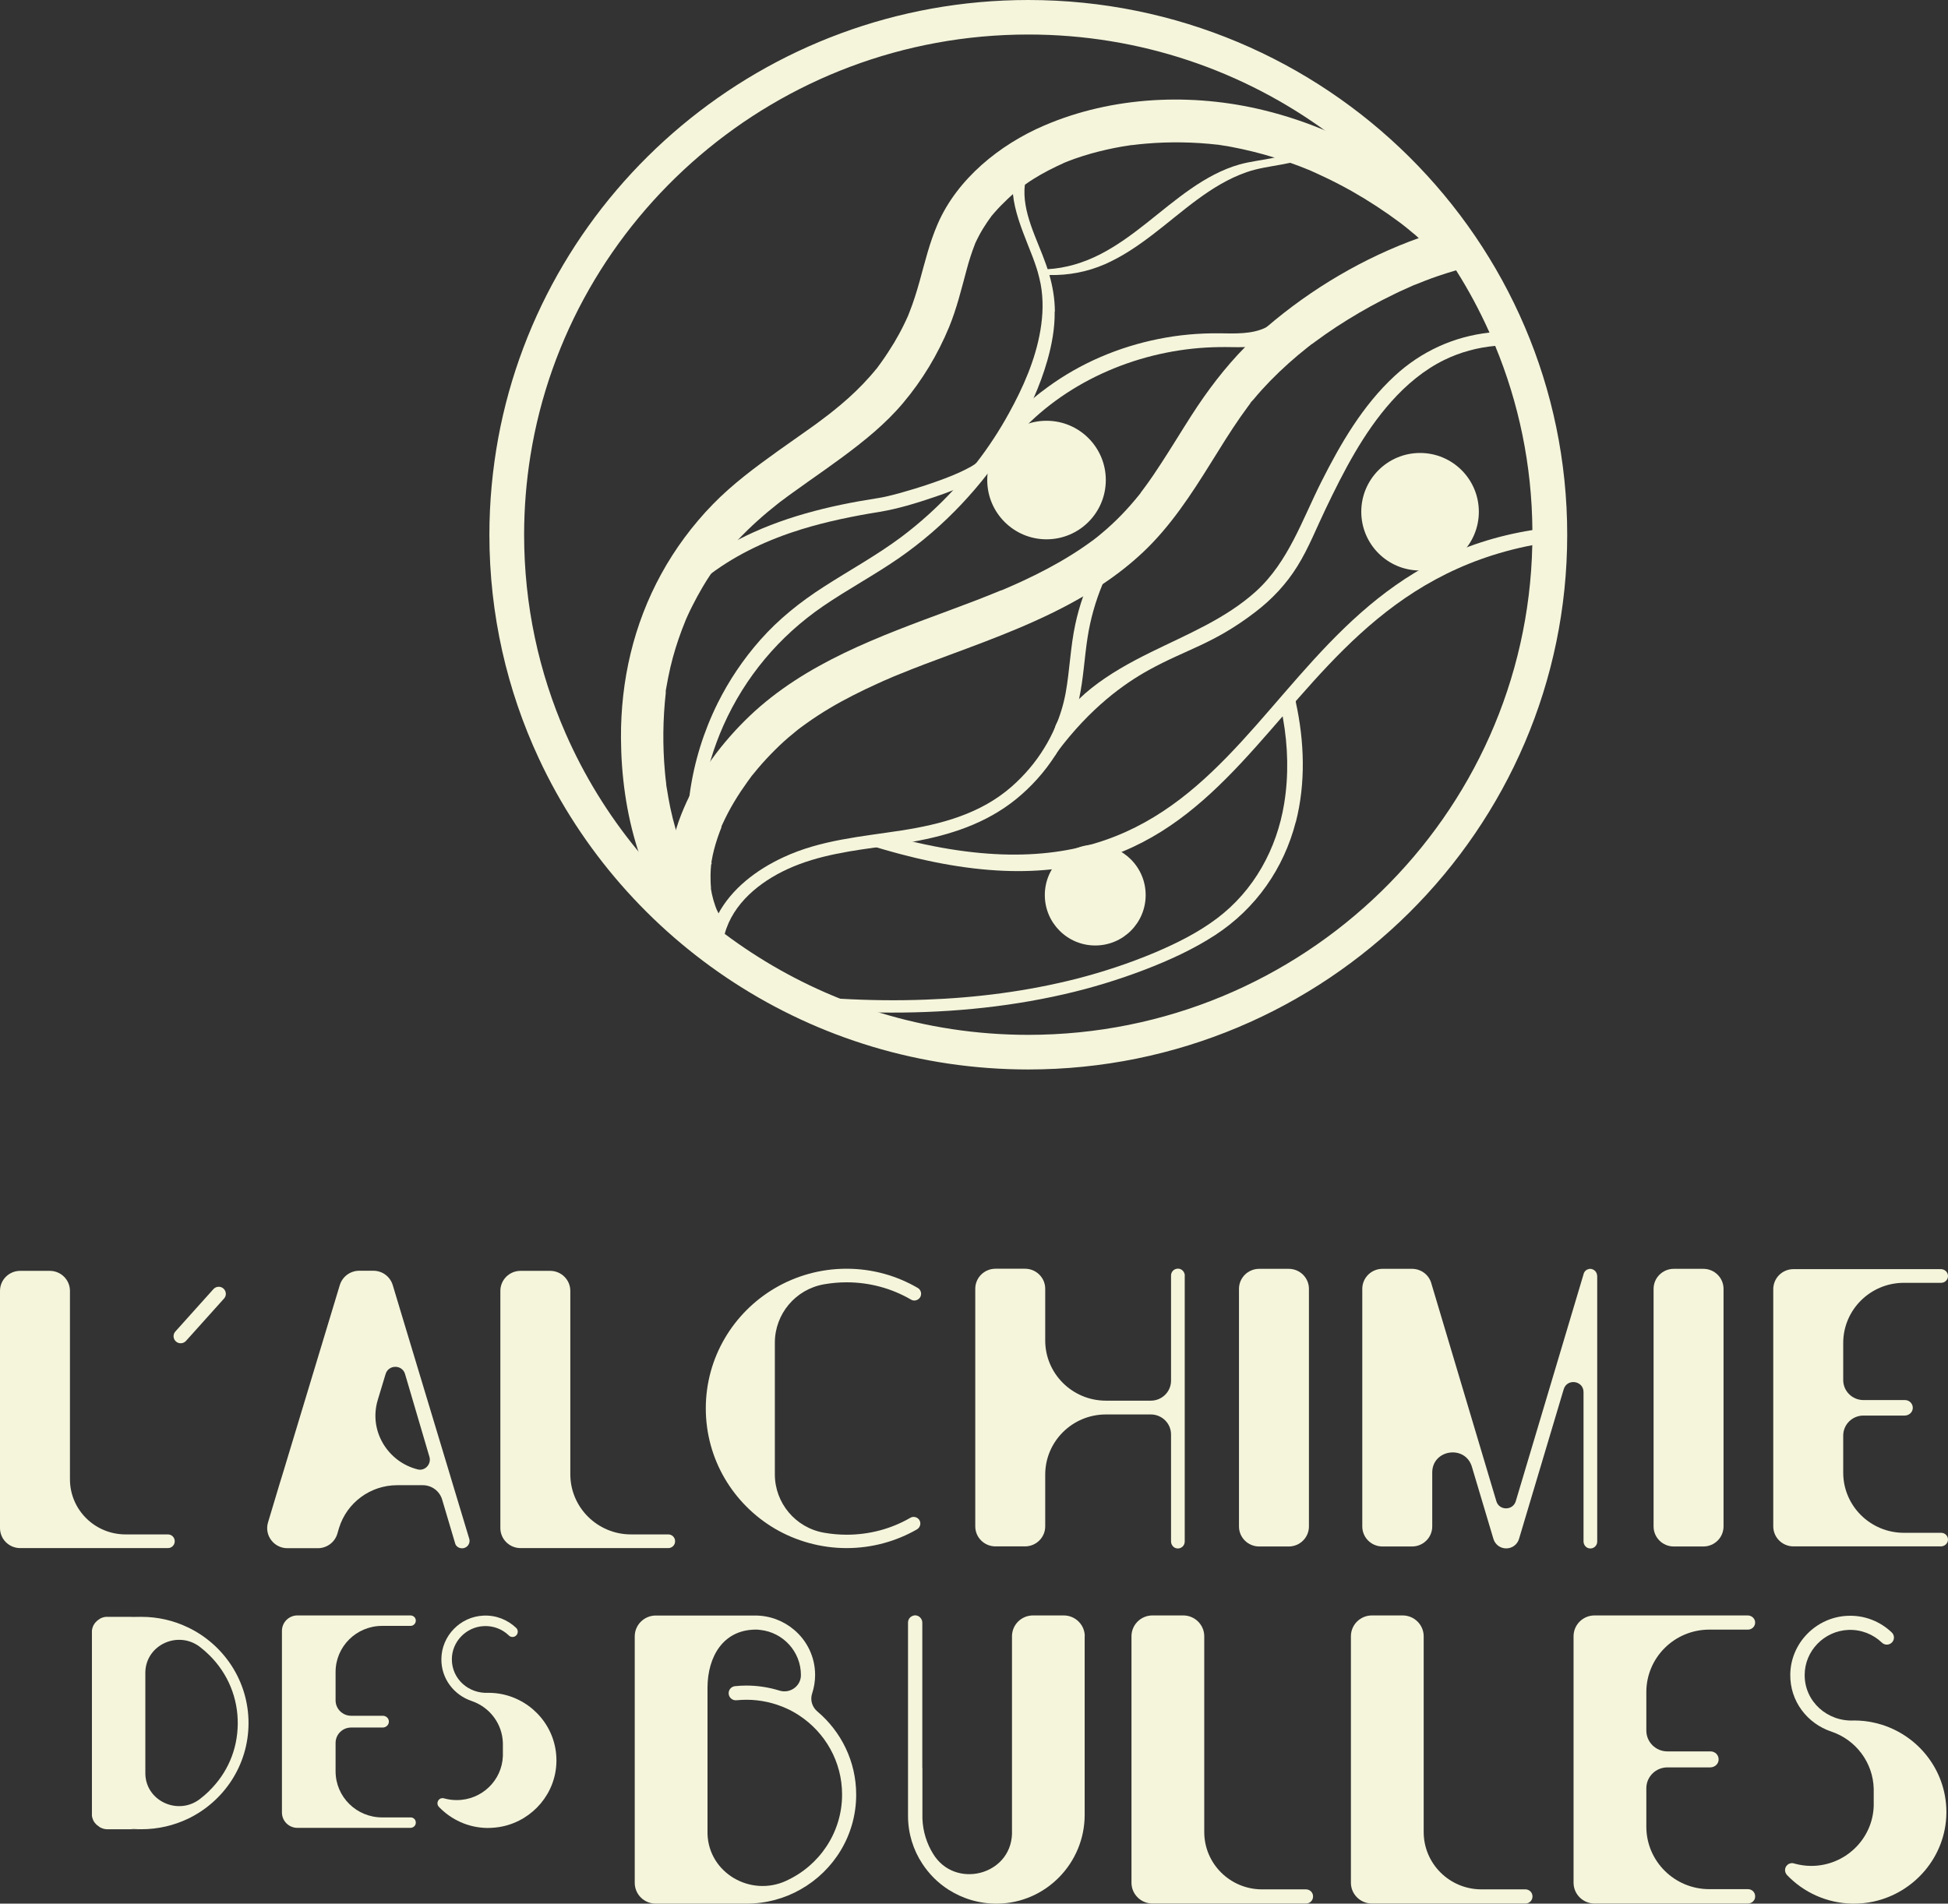 <svg xmlns="http://www.w3.org/2000/svg" id="Calque_2" data-name="Calque 2" viewBox="0 0 193.53 189.16"><rect x="0" y="0" width="193.53" height="189.16" fill="#333333" stroke="none"/><defs><style>      .cls-1 {        fill: none;      }      .cls-2 {        fill: beige;      }    </style></defs><g id="Calque_2-2" data-name="Calque 2"><g><g><g><path class="cls-2" d="m17.36,153.15c0,.38-.3.68-.68.68H2.01c-1.11,0-2.01-.89-2.01-1.99v-23.57c0-1.1.9-1.99,2.01-1.99h2.93c1.11,0,2.01.89,2.01,1.99v18.72c0,3.03,2.47,5.48,5.53,5.48h4.2c.38,0,.68.3.68.68Z"></path><path class="cls-2" d="m67.07,153.15c0,.38-.3.68-.68.68h-14.67c-1.11,0-2.01-.89-2.01-1.99v-23.57c0-1.1.9-1.99,2.01-1.99h2.93c1.11,0,2.01.89,2.01,1.99v18.22c0,3.3,2.7,5.98,6.03,5.98h3.7c.38,0,.68.3.68.68Z"></path><path class="cls-2" d="m46.64,152.98c-.03-.09-.11-.37-.11-.37l-1.52-5.04-.42-1.4-4.59-15.21-.98-3.26c-.26-.85-1.03-1.43-1.93-1.43h-1.4c-.89,0-1.67.58-1.93,1.42l-5.59,18.48-.43,1.4-1.11,3.7c-.39,1.28.58,2.57,1.92,2.57h3.03c.89,0,1.67-.58,1.93-1.42l.17-.58c.77-2.52,3.11-4.26,5.78-4.26h2.54c.89,0,1.68.58,1.93,1.44l1.3,4.38c.09.27.37.45.68.45.41,0,.74-.33.74-.74,0-.04,0-.07-.01-.11Zm-5.14-6.97c-2.95-.73-4.9-3.81-3.97-6.9l.78-2.58c.29-.95,1.65-.95,1.93,0l2.42,8.22c.22.73-.43,1.45-1.17,1.26Z"></path><path class="cls-2" d="m18.48,133.24l3.78-4.21c.26-.29.23-.73-.06-.99h0c-.29-.26-.74-.23-1,.06l-3.78,4.21c-.26.29-.23.73.06.99h0c.29.26.74.23,1-.06Z"></path><path class="cls-2" d="m91.32,151.02h0c.22.32.11.75-.22.95-2.06,1.18-4.45,1.86-7,1.86s-5.04-.71-7.13-1.94c-4.1-2.42-6.85-6.86-6.85-11.94s2.75-9.52,6.85-11.94c2.09-1.23,4.53-1.94,7.13-1.94s5,.7,7.08,1.91c.33.19.43.63.22.95h0c-.2.29-.59.39-.89.21-1.92-1.12-4.12-1.72-6.4-1.72-.77,0-1.52.07-2.26.2-2.82.5-4.87,2.95-4.87,5.8v13.08c0,2.85,2.05,5.3,4.87,5.8.74.13,1.5.2,2.26.2,2.26,0,4.43-.58,6.33-1.68.3-.18.69-.08.89.21Z"></path><path class="cls-2" d="m117.7,126.78v26.41c0,.4-.36.73-.77.67-.34-.04-.59-.35-.59-.7v-10.62c0-1.1-.9-1.99-2.01-1.99h-4.46c-3.33,0-6.03,2.68-6.03,5.98v5.14c0,1.1-.9,1.99-2.01,1.99h-2.93c-1.11,0-2.01-.89-2.01-1.99v-23.61c0-1.1.9-1.99,2.01-1.99h2.93c1.11,0,2.01.89,2.01,1.99v5.14c0,3.3,2.7,5.98,6.03,5.98h4.46c1.11,0,2.01-.89,2.01-1.99v-10.45c0-.19.08-.36.2-.48.12-.12.28-.19.47-.2.39-.01.7.32.7.71Z"></path><path class="cls-2" d="m158.68,126.78v26.41c0,.4-.36.73-.77.67-.34-.04-.59-.35-.59-.7v-14.83c0-1.15-1.64-1.39-1.97-.28l-4.44,14.87c-.17.56-.68.94-1.27.94h0c-.59,0-1.1-.38-1.27-.94l-2.14-7.17c-.66-2.21-3.94-1.73-3.94.57v5.36c0,1.1-.9,1.99-2.01,1.99h-2.93c-1.11,0-2.01-.89-2.01-1.99v-23.61c0-1.1.9-1.99,2.01-1.99h2.93c.22,0,.44.04.63.1.59.19,1.06.65,1.26,1.24,0,0,0,0,0,0l.05.17h0s6.44,21.58,6.44,21.58c.28.95,1.64.95,1.93,0l6.72-22.51h0s0,0,0,0l.03-.09c.05-.18.18-.32.33-.4.1-.05.21-.08.32-.08h.02s.03,0,.05,0h0c.32.04.58.31.61.63h0s0,.05,0,.07Z"></path><path class="cls-2" d="m158,126.08c-.11,0-.23.03-.32.08-.15.08-.28.22-.33.4l-.03.09c.02-.15.09-.28.19-.38.12-.12.28-.19.47-.2,0,0,.02,0,.02,0Z"></path><path class="cls-2" d="m158.68,126.71c-.03-.32-.29-.6-.61-.63.04,0,.08,0,.11.02.29.08.47.33.5.61Z"></path><path class="cls-2" d="m130.04,151.68c0,1.1-.9,1.99-2.01,1.99h-2.93c-1.11,0-2.01-.89-2.01-1.99v-23.61c0-1.1.9-1.99,2.01-1.99h2.93c1.11,0,2.01.89,2.01,1.99v23.61Z"></path><path class="cls-2" d="m171.23,151.68c0,1.1-.9,1.99-2.01,1.99h-2.93c-1.11,0-2.01-.89-2.01-1.99v-23.61c0-1.1.9-1.99,2.01-1.99h2.93c1.11,0,2.01.89,2.01,1.99v23.61Z"></path><path class="cls-2" d="m193.53,152.99c0,.37-.33.67-.71.67h-14.64c-1.11,0-2.01-.89-2.01-1.99v-23.57c0-1.1.9-1.99,2.01-1.99h14.64c.38,0,.7.29.71.67s-.3.69-.68.69h-3.7c-3.33,0-6.03,2.68-6.03,5.98v3.68c0,1.1.9,1.99,2.01,1.99h4.13c.21,0,.41.09.55.23.15.15.24.37.22.6-.03.4-.39.71-.8.71h-4.1c-1.11,0-2.01.89-2.01,1.99v3.68c0,3.3,2.7,5.98,6.03,5.98h3.7c.39,0,.69.31.68.69Z"></path><line class="cls-2" x1="158.29" y1="126.1" x2="158.29" y2="127.46"></line></g><g><path class="cls-2" d="m14.03,181.77h-1.14c.11,0,.21-.01.31-.03h0c.27.02.55.03.82.03Z"></path><path class="cls-2" d="m14.03,160.66c-.28,0-.55.01-.82.03h0c-.1-.02-.2-.03-.31-.03h1.14Z"></path><path class="cls-2" d="m41.31,181.12c0,.29-.25.51-.54.51h-11.22c-.85,0-1.54-.68-1.54-1.53v-18.05c0-.84.69-1.53,1.54-1.53h11.22c.29,0,.54.22.54.51s-.23.53-.52.53h-2.83c-2.55,0-4.62,2.05-4.62,4.58v2.82c0,.84.69,1.53,1.54,1.53h3.16c.16,0,.31.07.42.17.12.12.19.28.17.46-.02.31-.3.54-.61.54h-3.14c-.85,0-1.54.68-1.54,1.53v2.82c0,2.53,2.07,4.58,4.62,4.58h2.83c.3,0,.53.23.52.53Z"></path><path class="cls-2" d="m18.67,161.71c-1.4-.68-2.98-1.05-4.64-1.05-.28,0-.55.01-.82.03h0c-.1-.02-.2-.03-.31-.03h-2.25s-.05,0-.08,0c-.11,0-.21.02-.31.05-.02,0-.04,0-.05.02-.03,0-.05.02-.07.02-.02,0-.05.02-.07.03-.02,0-.04.01-.05.02-.01,0-.03.01-.04.02-.02,0-.04.02-.05.03-.02.01-.04.02-.06.04-.01,0-.03.02-.04.03,0,0-.01,0-.02.01-.02.02-.05.03-.07.05-.02.01-.04.03-.05.04-.02.02-.04.03-.06.05-.02.02-.04.03-.05.05-.02.02-.03.04-.05.05-.02.02-.03.04-.05.05,0,0,0,0,0,0-.02.02-.03.04-.05.06-.01.02-.03.04-.04.06-.01.02-.03.04-.04.06-.01.02-.03.04-.04.06,0,.01-.01.02-.02.04,0,.01-.01.02-.02.04,0,.02-.02.04-.03.06,0,.02-.02.04-.02.06,0,.02-.01.04-.02.06-.01.04-.03.09-.04.13,0,0,0,0,0,.01,0,.02,0,.04-.01.06,0,.03-.01.07-.02.1,0,.03,0,.06,0,.08h0s0,.06,0,.09v18.05s0,.06,0,.09h0s0,.06,0,.09c0,.04,0,.07.02.1,0,.02,0,.04.01.06,0,0,0,0,0,.01.01.04.02.08.04.12,0,.02.01.04.02.06,0,.02.02.04.02.06,0,.02.02.04.03.06,0,.01.01.03.02.04,0,.01.01.02.02.03,0,.01.01.03.02.04.01.02.02.03.03.05,0,.01.02.03.03.04.01.01.02.03.03.04.02.02.04.05.06.07,0,0,0,0,0,0l.03.03s.03.03.04.05c0,0,.01.01.02.02.02.02.04.04.06.05,0,0,.02.02.03.02.06.05.12.09.18.14.01,0,.03.02.04.03.02.01.04.03.06.04.05.03.1.05.15.07.02,0,.05.02.07.03.02,0,.05.02.07.02.02,0,.04.01.05.02.1.03.2.04.31.05.03,0,.05,0,.08,0h2.25c.11,0,.21-.01.31-.03h0c.27.02.55.03.82.03,1.66,0,3.24-.38,4.64-1.05,3.55-1.71,6-5.32,6-9.5s-2.45-7.79-6-9.5Zm2.11,16.26c-.3.29-.61.56-.94.81-2.15,1.63-5.32.2-5.4-2.49,0-.05,0-.1,0-.15v-9.87c0-.05,0-.1,0-.15.09-2.69,3.25-4.12,5.41-2.48.34.26.66.54.96.84,1.84,1.82,2.84,4.26,2.81,6.84s-1.05,4.89-2.84,6.64Z"></path><path class="cls-2" d="m55.28,174.92s0,.06,0,.1c-.04,3.17-2.33,5.81-5.32,6.46-.5.11-1.03.16-1.57.16-1.88-.03-3.57-.83-4.78-2.09-.1-.1-.15-.23-.15-.36,0-.15.07-.31.2-.41.07-.06.16-.09.24-.1.08-.01.15,0,.23.02.02,0,.05.01.07.02.38.1.77.15,1.18.15,2.48,0,4.5-1.95,4.58-4.39,0-.34,0-.93,0-1.27-.05-1.93-1.31-3.56-3.06-4.17-.02,0-.03-.01-.05-.02-1.75-.59-3.03-2.22-3-4.19.03-2.29,1.88-4.19,4.18-4.29,1.26-.06,2.41.42,3.25,1.22.11.1.16.24.16.38,0,.15-.07.3-.2.41-.21.16-.5.15-.69-.04-.63-.61-1.5-.97-2.46-.93-1.77.07-3.2,1.54-3.2,3.3,0,1.96,1.67,3.43,3.62,3.33.49,0,.98.05,1.44.15,3.04.66,5.33,3.34,5.33,6.56Z"></path></g><g><path class="cls-2" d="m130.45,188.45c0,.39-.31.7-.71.7h-15.24c-1.15,0-2.09-.93-2.09-2.07v-24.49c0-1.14.93-2.07,2.09-2.07h3.05c1.15,0,2.09.93,2.09,2.07v19.45c0,3.15,2.57,5.7,5.74,5.7h4.36c.4,0,.71.31.71.7Z"></path><path class="cls-2" d="m107.76,162.6v17.74c0,4.78-3.84,8.76-8.66,8.82-1.81.02-3.49-.5-4.9-1.41-1.03-.66-1.9-1.54-2.57-2.56-.9-1.37-1.42-3-1.42-4.75v-19.22c0-.19.08-.37.21-.5.13-.12.3-.2.49-.21.4,0,.72.34.72.73v14.44s0-.01.01-.02v4.5c0,.09,0,.18,0,.27s0,.18,0,.27h0c.05,1.29.43,2.49,1.07,3.52,2.16,3.52,7.68,2.14,7.83-1.98,0-.07,0-.14,0-.2v-19.45c0-1.14.93-2.07,2.09-2.07h3.05c1.15,0,2.09.93,2.09,2.07Z"></path><path class="cls-2" d="m152.25,188.45c0,.39-.31.7-.71.7h-15.24c-1.15,0-2.09-.93-2.09-2.07v-24.49c0-1.14.93-2.07,2.09-2.07h3.05c1.15,0,2.09.93,2.09,2.07v19.45c0,3.15,2.57,5.7,5.74,5.7h4.36c.4,0,.71.31.71.7Z"></path><path class="cls-2" d="m174.37,188.46c0,.39-.34.69-.74.69h-15.21c-1.15,0-2.09-.93-2.09-2.07v-24.49c0-1.14.93-2.07,2.09-2.07h15.21c.39,0,.73.3.74.69s-.31.72-.71.72h-3.84c-3.46,0-6.26,2.78-6.26,6.21v3.82c0,1.14.93,2.07,2.09,2.07h4.29c.22,0,.42.09.57.23.16.16.25.38.23.63-.03.42-.41.73-.83.73h-4.26c-1.15,0-2.09.93-2.09,2.07v3.82c0,3.43,2.8,6.21,6.26,6.21h3.84c.4,0,.72.32.71.72Z"></path><g><path class="cls-2" d="m70.29,168.2v1.52s0,0,0,0v-1.52s0,0,0,0Zm2.3.83c.12-.02.25-.04.37-.05-.12.02-.25.03-.37.05Z"></path><path class="cls-2" d="m70.29,168.2v1.52s0,0,0,0v-1.52s0,0,0,0Zm2.3.83c.12-.02.25-.04.37-.05-.12.02-.25.03-.37.05Z"></path><path class="cls-2" d="m81.2,170.06c-.51-.43-.73-1.13-.52-1.77.19-.58.3-1.21.3-1.85,0-1.8-.81-3.42-2.1-4.5-1.04-.88-2.39-1.41-3.86-1.41h-9.87c-1.15,0-2.09.93-2.09,2.07v24.49c0,1.14.93,2.07,2.09,2.07h9c1.96,0,3.8-.51,5.38-1.41,3.3-1.86,5.53-5.38,5.53-9.42,0-3.31-1.5-6.28-3.86-8.27Zm-3.09,16.83c-3.55,1.63-7.7-.78-7.82-4.66,0-.06,0-.12,0-.18v-14.42c.03-2.99,1.53-5.66,4.74-5.7.16,0,.33,0,.49.03h0c2.28.24,4.05,2.16,4.05,4.48,0,0,0,.02,0,.02,0,1.09-1.09,1.86-2.13,1.53-1.04-.32-2.14-.5-3.28-.5-.38,0-.76.02-1.14.06-.36.04-.63.34-.63.7h0c0,.41.36.74.77.7.33-.03.67-.05,1-.05,1.41,0,2.74.31,3.95.85.45.2.88.44,1.29.71,2.57,1.69,4.26,4.58,4.26,7.86,0,3.79-2.27,7.07-5.54,8.56Z"></path></g><path class="cls-2" d="m193.37,180.05s0,.09,0,.13c-.06,4.3-3.16,7.88-7.22,8.77-.68.15-1.4.22-2.13.21-2.55-.05-4.85-1.13-6.48-2.84-.13-.14-.2-.32-.2-.49,0-.21.09-.41.27-.55.1-.08.21-.12.33-.14.1-.02.21,0,.31.03.03,0,.07.02.1.03.51.13,1.04.21,1.59.21,3.36,0,6.1-2.65,6.21-5.95,0-.46,0-1.26,0-1.72-.07-2.62-1.78-4.84-4.16-5.66-.02,0-.04-.01-.06-.02-2.38-.8-4.11-3.01-4.07-5.68.04-3.1,2.55-5.68,5.68-5.82,1.71-.08,3.27.57,4.4,1.65.15.14.22.33.22.51,0,.21-.09.41-.27.55-.28.22-.68.2-.93-.05-.86-.82-2.04-1.31-3.33-1.26-2.41.1-4.34,2.09-4.34,4.48-.01,2.65,2.27,4.66,4.91,4.52.67,0,1.33.07,1.95.21,4.13.89,7.22,4.54,7.22,8.9Z"></path><path class="cls-2" d="m186.15,179.21c0,.07,0,.14,0,.21v-.42c0,.07,0,.14,0,.21Z"></path><path class="cls-2" d="m186.15,177.87c0,.05,0,.11,0,.16v-.32c0,.05,0,.11,0,.16Z"></path></g></g><g><path class="cls-1" d="m127.18,15.75s-.05.01-.08.02c-1.17.23-2.36.33-3.52.64-1.81.49-3.48,1.39-5.03,2.43-3.21,2.15-6,4.93-9.48,6.67-1.71.86-3.56,1.39-5.46,1.47-.05-.15-.09-.3-.15-.46-.88-2.62-2.46-5.45-2.08-8.29.02-.02.05-.03.07-.05.26-.18.52-.35.8-.52,1.01-.62,2.07-1.14,3.16-1.62.01,0,.03-.01.04-.02,0,0,.02,0,.03-.01.13-.05.26-.1.39-.15.23-.09.47-.17.7-.25.56-.19,1.12-.36,1.68-.51,1.04-.28,2.1-.51,3.17-.68.27-.05.54-.08.8-.12.07,0,.14-.02.21-.03.02,0,.04,0,.06,0,.49-.05.97-.09,1.46-.13,2.47-.17,4.95-.1,7.4.21,0,0,.02,0,.03,0,.17.03.34.05.52.09.3.05.61.11.91.17.72.14,1.43.3,2.13.49.75.19,1.5.41,2.24.65Z"></path><path class="cls-1" d="m127.99,79.97c-.18.99-1.43,7.45-6.93,11.54-1.57,1.16-3.17,1.83-6.39,3.17-1.31.55-4.03,1.65-7.71,2.58-4.91,1.26-9.97,1.9-15.03,2.08-2.82.1-5.65.06-8.47-.09-4.13-1.65-7.98-3.83-11.48-6.45.82-3.01,3.47-5.16,6.24-6.43,3.1-1.42,6.49-1.83,9.84-2.31.04.04.11.11.19.18.83.64,2,.32,2.69.22,1.29-.19,1.33.33,4.17.84.54.1,1.05.17,3.97.4,1.52.12,3.56.27,6,.42-1.02,1.48-1.14,3.39-.3,4.94.96,1.77,2.96,2.68,4.87,2.41,2.25-.31,3.88-2.19,4.06-4.39,0-.03,0-.07,0-.1v-.04c0-.46-.04-1.38-.57-2.36-.74-1.37-1.94-1.95-2.34-2.13,2.34-1.04,5.26-2.61,8.29-4.97,3.9-3.05,6.53-6.29,8.21-8.74.61,1.89,1.37,5.22.66,9.22Z"></path><path class="cls-1" d="m146.75,50.88c.07-2.18-1.19-4.41-3.44-5.35-2.18-.91-4.74-.37-6.35,1.38-1.61,1.76-1.93,4.35-.78,6.43,1.12,2.04,3.42,3.18,5.75,2.85-.61.42-1.54,1.07-2.64,1.9-2.4,1.8-6.37,4.81-10.49,9.4-1.45,1.62-1.16,1.47-3.57,4.23-1.4,1.61-3.74,4.29-5.39,5.87-1.97,1.89-5.36,4.51-10.98,6.5-.17.13-.43.31-.8.42-.53.16-.98.11-1.22.07t0,0c-2.02.46-4.76.86-8,.73-3.93-.16-7.12-1.05-9.29-1.85,2.01-.09,6.88-.58,11.25-4.11,1.83-1.48,3.07-3.09,3.89-4.39.04,0,.1-.03.14-.07.1-.1.08-.27.08-.29-.16-3.12,9.23-8.01,9.23-8.01,6.93-3.61,7.8-3.63,10.59-5.77,1.64-1.26,3.09-2.8,4.18-4.56,1.1-1.78,1.88-3.77,2.79-5.66,1.8-3.74,3.74-7.55,6.53-10.68,1.49-1.67,3.24-3.15,5.26-4.14,1.6-.78,3.3-1.24,5.06-1.4,2.34,5.66,3.65,11.83,3.7,18.3-1.07.27-2.19.57-3.35.92-1.47.45-2.85.92-4.13,1.41.32-.28,1.92-1.76,1.99-4.12Z"></path><path class="cls-1" d="m147.97,33.04c-3.51.39-6.75,1.86-9.41,4.31-3.15,2.91-5.35,6.7-7.26,10.48-1.9,3.79-3.28,7.99-6.5,10.91-3.01,2.73-6.83,4.27-10.44,6.05-2.07,1.02-4.12,2.15-5.93,3.59-.43.34-.84.7-1.23,1.08.44-2.02.53-4.1.85-6.14.28-1.8.78-3.57,1.48-5.26h0c1.42-.95,2.77-2,4.03-3.19,2.72-2.57,4.78-5.74,6.74-8.89.95-1.53,1.9-3.06,2.93-4.55.26-.37.53-.75.8-1.11.05-.06.1-.13.15-.2.04-.06.07-.09.08-.11-.02.02-.07.08-.1.12.07-.16.27-.32.38-.45.51-.62,1.06-1.22,1.62-1.8,1.18-1.22,2.45-2.34,3.78-3.39.07-.05.14-.11.21-.16.01,0,.04-.03.07-.06,0,0,0,0,0,0s0,0,.01-.01c0,0,.01-.01.02-.02h0s.01,0,.01,0c0,0,.01,0,.02-.01.02-.02.04-.03.04-.03,0,0,.01,0,.01,0,.09-.07.18-.14.27-.2.35-.26.71-.52,1.07-.77.72-.51,1.46-.99,2.21-1.45,1.49-.93,3.03-1.77,4.61-2.53.36-.18.73-.35,1.09-.51.18-.09.36-.16.54-.24.06-.03.22-.09.32-.14h.03s.05-.03.07-.04c.72-.29,1.45-.57,2.18-.83.63-.22,1.27-.42,1.92-.61,1.25,1.97,2.35,4.03,3.31,6.17Z"></path><path class="cls-1" d="m94.74,48.68c-1.59,1.72-3.34,3.31-5.22,4.72-2.43,1.83-5.1,3.28-7.66,4.92-2.33,1.5-4.49,3.21-6.33,5.29-1.68,1.9-3.11,4.02-4.24,6.29-1.4,2.82-2.34,5.85-2.77,8.95h0c-.15.29-.29.57-.42.86-.4.87-.76,1.77-1.04,2.68-.2-.7-.38-1.41-.53-2.12-.14-.65-.25-1.29-.35-1.95-.02-.11-.05-.23-.05-.34v.07c0-.08,0-.17-.01-.2-.05-.37-.09-.75-.12-1.11-.25-2.62-.22-5.25.08-7.86h0s0-.03,0-.04c0,0,0-.02,0-.03h0s0-.06,0-.09,0-.06,0-.08c.02-.09.03-.18.05-.27.06-.34.12-.68.19-1.02.13-.68.29-1.35.47-2.01.34-1.25.76-2.46,1.25-3.65,0-.01.01-.03.02-.05h0s0-.02.01-.03h0c.07-.16.14-.32.21-.48.14-.31.29-.63.45-.93.31-.62.64-1.23.99-1.82.27-.46.55-.91.85-1.35,2.66-2,5.76-3.42,8.97-4.42,2.56-.79,5.18-1.32,7.82-1.75,1.82-.29,3.61-.85,5.35-1.44.67-.23,1.34-.47,2-.73Z"></path><path class="cls-1" d="m123.64,34.49c-2.04,2.07-3.78,4.37-5.36,6.83-1.01,1.57-1.97,3.17-2.99,4.73-.51.79-1.04,1.57-1.6,2.34-.13.17-.25.34-.38.51-.02.03-.04.06-.07.09h0s-.01.02-.01.02c0,0,0,0,0,.01,0,0,0,.01-.01.02-.01.02-.03.03-.04.05-.01.01-.02.03-.03.04-.31.38-.62.75-.94,1.12-.59.67-1.22,1.31-1.87,1.92-.32.3-.66.58-.99.87-.16.13-.32.26-.47.39-.05.04-.1.08-.16.12,0,0-.02.01-.04.03,0,0-.01,0-.02.02-.03.02-.08.06-.12.09-1.44,1.07-2.97,2.01-4.55,2.85-.79.42-1.58.81-2.39,1.19-.41.19-.81.37-1.22.55-.19.09-.38.17-.57.25-.11.05-.22.09-.33.14-.02,0-.03.01-.05.02-.02,0-.04.02-.05.02,0,0-.02,0-.02,0-.01,0-.02,0-.02,0-1.66.68-3.34,1.32-5.02,1.95-7.06,2.62-14.4,5.25-19.94,10.53-1.35,1.29-2.61,2.7-3.71,4.23.34-1.13.75-2.23,1.23-3.31,2.13-4.82,5.54-8.89,9.91-11.86,2.47-1.68,5.13-3.1,7.58-4.81,2.25-1.56,4.32-3.36,6.19-5.35.91-.97,1.79-2,2.62-3.07-.15,1.32.13,2.69.8,3.82,1.25,2.12,3.74,3.01,6.12,2.58,2.36-.43,4.21-2.28,4.55-4.64.34-2.33-.64-4.85-2.78-6.02-1.51-.82-3.38-.93-5-.36,5-5.04,12.17-7.82,19.27-7.91.79,0,1.65.03,2.5,0Z"></path><g><path class="cls-1" d="m152.23,54.17c-.56,26.93-22.81,48.66-50.07,48.66-5.16,0-10.13-.78-14.82-2.22,6.19.09,12.39-.45,18.43-1.83,2.7-.62,5.36-1.43,7.95-2.42,2.44-.94,4.84-2.03,7.03-3.46.9-.59,2.1-1.47,3.34-2.78,2.9-3.08,3.87-6.51,4.4-8.49,1.37-5.1.71-9.52.12-12.03,1.06-1.22,2.59-2.9,4.52-4.82,2.22-2.2,3.34-3.29,4.9-4.51,4.02-3.12,8.7-5.2,13.75-6.03.15-.03.3-.05.45-.07Z"></path><path class="cls-1" d="m107.62,59.27c-.32.9-.58,1.83-.78,2.77-.48,2.25-.54,4.56-.96,6.83-.22,1.18-.57,2.32-1.05,3.41-.04.41-.14.73-.22.95,0,0-.18.47-.55.91-.05.05-.09.09-.11.11-.07.05-.14.07-.18.09-.87,1.42-1.97,2.72-3.23,3.83-3.08,2.71-6.98,3.75-10.96,4.37-3.95.62-8.03.95-11.7,2.65-2.71,1.25-5.18,3.14-6.55,5.72-.02-.06-.05-.12-.08-.18-.03-.05-.09-.19-.14-.29,0-.02-.02-.04-.03-.06-.04-.11-.11-.27-.12-.32-.14-.39-.25-.79-.34-1.2-.04-.17-.06-.33-.09-.5,0-.02,0-.04,0-.06,0-.03,0-.06,0-.1-.03-.41-.05-.82-.04-1.23,0-.34.03-.68.06-1.02.09-.14.05-.26.02-.17,0-.02,0-.03,0-.04.03-.24.08-.47.13-.7.17-.79.4-1.57.69-2.33.06-.15.12-.31.18-.46,0,0,0-.02,0-.03,0,0,0,0,0-.02,0,0,0-.02,0-.02h0s0,0,0-.01c0-.01.01-.03.02-.05,0,0,0,0,0,0h0s.04-.09.06-.13c.17-.38.36-.76.55-1.13.39-.75.83-1.48,1.3-2.19.22-.33.45-.66.68-.98.12-.16.24-.32.35-.48h0s.03-.03.03-.05c.07-.09.14-.18.22-.26.53-.65,1.08-1.28,1.66-1.88.57-.59,1.17-1.16,1.8-1.71.32-.27.65-.54.98-.81h0s.03-.03.05-.04c.02-.02.04-.03.06-.05.05-.04.1-.08.16-.12.19-.14.38-.28.58-.42,1.46-1.03,3.01-1.94,4.61-2.76.8-.41,1.62-.8,2.44-1.17.38-.18.77-.35,1.16-.51.06-.03.11-.05.17-.07h0s0,0,.01,0c0,0,0,0,0,0h0s0,0,.01,0c0,0,.03-.01.04-.02s.03-.01.04-.02c0,0,0,0,.01,0,.01,0,.03,0,.03-.02.22-.09.45-.18.67-.27,1.66-.67,3.33-1.3,5-1.92,4.52-1.68,9.13-3.39,13.29-5.83Z"></path><path class="cls-1" d="m140.95,23.67c-5.53,1.97-10.75,5.06-15.18,8.86t0,0c-1.39.69-3.1.6-4.64.58-2.02-.02-4.04.16-6.02.56-3.96.79-7.78,2.41-11.04,4.8-.47.35-.93.71-1.38,1.08.54-1.22,1-2.46,1.36-3.72.45-1.58.75-3.21.73-4.86-.02-1.24-.22-2.45-.55-3.63,1.92.04,3.79-.31,5.55-1.08,1.71-.75,3.26-1.8,4.74-2.94,2.95-2.25,5.74-4.95,9.32-6.2,1.14-.4,2.33-.54,3.52-.77.27-.05.54-.1.81-.16h0c.56.2,1.12.41,1.68.64.02,0,.07.03.12.05,0,0,.01,0,.02,0,.13.05.25.11.38.17.29.12.57.25.85.39,1.04.48,2.06,1.01,3.05,1.56,1.67.94,3.29,1.99,4.82,3.14h0s.05.04.08.06c.04.02.07.04.1.05.04.01.08.03.13.05.19.09.32.21.4.31.25.25.51.5.78.75.12.11.24.21.35.32Z"></path></g><path class="cls-1" d="m103.35,32.86c-.49,2.91-1.72,5.67-3.13,8.24-.94,1.71-2.01,3.35-3.21,4.9,0,0,0,0,0,0-.14.11-.32.23-.54.36-.37.21-.76.41-1.15.58-.95.43-1.92.78-2.9,1.12-1.02.35-2.05.66-3.09.95-.76.21-1.58.4-2.21.5-4.77.74-9.57,1.92-13.87,4.16,1.24-1.32,2.59-2.54,4.04-3.66,0,0,0,0,0,0,0,0,0,0,.02-.01.02-.01.04-.03.06-.05,0,0,.02-.02.03-.03.03-.03.07-.06.1-.07.11-.09.23-.17.35-.26.28-.21.55-.41.83-.61.56-.41,1.12-.81,1.68-1.2,1.08-.76,2.16-1.51,3.22-2.3,2.19-1.62,4.34-3.34,6.1-5.44,1.91-2.27,3.43-4.8,4.56-7.53.76-1.85,1.22-3.77,1.74-5.69.24-.87.51-1.72.83-2.56,0,0,0,0,0-.01.02-.06.05-.11.07-.16.1-.22.21-.45.33-.66.25-.46.52-.91.81-1.34.08-.12.16-.23.24-.34,0,0,.03-.04.06-.08h0s.03-.04.05-.06c0,0,0-.01.01-.02,0,0,.02-.02.03-.03,0,0,0,0,0-.01,0,0,0,0,.01-.01h0s.03-.04.03-.04c.1-.12.19-.23.3-.35.42-.48.87-.94,1.34-1.38.16-.15.33-.31.5-.46.17,1.72.83,3.4,1.47,5.03.32.81.64,1.62.91,2.45.02.04.03.07.05.11.01.02.03.05.04.1,0,.04,0,.07,0,.09.12.4.22.8.29,1.21.28,1.52.23,3.08-.03,4.59Z"></path><g><path class="cls-2" d="m110.31,56.38c-.28.55-.54,1.12-.78,1.69h0c-.7,1.69-1.2,3.46-1.48,5.26-.32,2.04-.41,4.12-.85,6.14-.09.4-.19.79-.31,1.19-.47,1.56-1.17,3.04-2.06,4.41-1.06,1.65-2.39,3.13-3.91,4.36-2.99,2.41-6.56,3.56-10.29,4.22h0c-.25.04-.51.09-.76.13-.6.09-1.19.18-1.79.27-3.35.48-6.73.88-9.84,2.31-2.77,1.27-5.42,3.42-6.24,6.43-.05.18-.1.37-.13.56-.07.39-.37.72-.79.77-.3.03-.72-.14-.71-.49h0s0-.04,0-.07c.11-.58.27-1.13.47-1.66.13-.34.28-.66.45-.98,0-.01,0-.03.02-.03,1.36-2.58,3.84-4.47,6.55-5.72,3.67-1.71,7.75-2.04,11.7-2.65,3.98-.62,7.88-1.66,10.96-4.37,1.26-1.11,2.36-2.4,3.23-3.83.41-.66.76-1.34,1.07-2.05.48-1.09.83-2.23,1.05-3.41.41-2.26.47-4.57.96-6.83.2-.94.46-1.86.78-2.77.4-1.15.88-2.27,1.44-3.35.39-.76,1.72-.44,1.25.47Z"></path><path class="cls-2" d="m150.48,34.3c-.65-.02-1.3,0-1.94.07-1.75.16-3.46.62-5.06,1.4-2.02.99-3.77,2.47-5.26,4.14-2.79,3.13-4.74,6.94-6.53,10.68-.91,1.89-1.68,3.88-2.79,5.66-1.09,1.77-2.53,3.3-4.18,4.56-4.17,3.2-6.81,3.68-10.59,5.77-2.46,1.36-5.8,3.74-9.1,8.15-.06.1-.13.21-.19.31-.07.01-.19.02-.32,0-.43-.09-.67-.45-.67-.57,0-.1.06-.16.06-.16.05-.06.11-.08.12-.08.32-.11.79-1.96.79-1.96.18-.72.92-1.41,2.37-2.8.39-.38.8-.74,1.23-1.08,1.81-1.44,3.86-2.57,5.93-3.59,3.61-1.78,7.43-3.32,10.44-6.05,3.22-2.93,4.59-7.13,6.5-10.91,1.91-3.79,4.11-7.57,7.26-10.48,2.66-2.46,5.9-3.92,9.41-4.31.8-.09,1.61-.13,2.43-.11.89.02,1.11,1.4.08,1.37Z"></path><path class="cls-2" d="m153.97,53.95c-.58.06-1.16.13-1.73.22h0c-29.41,5.68-25.94,42.12-65.58,29.9.68-.24,1.66-.17.93-1.25,38.56,11.14,35.25-25.47,64.66-30.15,1.24-.4,1.5.32,1.72,1.28Z"></path><path class="cls-2" d="m128.73,81.68c-1.19,4.62-3.96,8.59-7.98,11.22-2.19,1.43-4.59,2.52-7.03,3.46-2.59.99-5.24,1.8-7.94,2.42-6.04,1.39-12.24,1.92-18.43,1.83-3.24-.05-6.48-.26-9.68-.62-.36-.04-.61-.39-.47-.73.16-.38.63-.5,1-.46,1.76.19,3.52.34,5.28.44,2.82.16,5.64.2,8.47.09,5.06-.18,10.11-.83,15.03-2.08,2.63-.68,5.21-1.53,7.71-2.58,2.17-.92,4.31-1.98,6.2-3.4,3.69-2.77,5.96-6.92,6.69-11.42.46-2.81.38-5.69-.12-8.49-.07-.42-.16-.84-.25-1.26-.17-.78,1.36-1.15,1.53-.37v.06c.85,3.89.99,8.02,0,11.89Z"></path><path class="cls-2" d="m98.32,46.77s-.08.07-.12.11c-.6.54-1.36.9-2.09,1.23-.45.21-.91.4-1.37.58-.66.27-1.33.51-2,.73-1.74.59-3.53,1.14-5.35,1.44-2.65.43-5.26.96-7.82,1.75-3.22,1-6.31,2.43-8.97,4.42-1.53,1.14-2.93,2.47-4.13,4.02-.54.71-1.79-.11-1.18-.89,1.8-2.34,4.09-4.26,6.64-5.76.44-.26.88-.5,1.33-.73,4.3-2.25,9.1-3.42,13.87-4.16.63-.09,1.45-.29,2.21-.5,1.04-.29,2.07-.6,3.09-.95.98-.34,1.96-.69,2.9-1.12.39-.18.78-.37,1.15-.58.22-.13.39-.24.54-.36,0,0,0,0,0,0,.04-.04.09-.07.13-.11.38-.37.99-.23,1.26.09h0c.19.22.22.52-.07.8Z"></path><path class="cls-2" d="m131.9,15.07c0,.23-.68.3-1.84.64-.62.18-1.25.34-1.89.47h0c-.27.06-.54.11-.81.16-1.19.22-2.37.37-3.52.77-3.58,1.25-6.37,3.95-9.32,6.2-1.48,1.13-3.03,2.19-4.74,2.94-1.76.77-3.63,1.12-5.55,1.08,0,0-.08,0-.19,0-.43-.02-.87-.15-.9-.32,0-.02,0-.06-.02-.11-.02-.06-.04-.11-.06-.14.33.01.67,0,1-.01,1.83-.1,3.6-.64,5.24-1.48,3.33-1.71,5.98-4.42,9.04-6.53,1.48-1.02,3.07-1.91,4.81-2.4,1.11-.31,2.26-.42,3.38-.66.03,0,.05,0,.07-.02,1.33-.27,2.63-.63,3.89-1.14.12-.05.53-.02.96.18.18.09.46.22.46.37Z"></path><path class="cls-2" d="m104.78,30.97c.02,1.65-.28,3.28-.73,4.86-.36,1.26-.82,2.51-1.36,3.72-.48,1.09-1.03,2.16-1.63,3.19h0c-.24.42-.49.83-.75,1.23-.12.2-.25.39-.38.58-.1.15-.2.3-.31.45-.46.69-.95,1.35-1.45,2-.83,1.08-1.71,2.1-2.62,3.07-1.87,1.99-3.95,3.79-6.19,5.35-2.46,1.71-5.11,3.12-7.58,4.81-4.36,2.98-7.77,7.05-9.91,11.86-.48,1.08-.89,2.19-1.23,3.31h0c-1.14,3.76-1.49,7.74-.93,11.63.05.34-.19.51-.5.4-.06-.02-.13-.05-.18-.09,0,0,0,0,0,0-.26-.17-.47-.48-.51-.77-.02-.12-.03-.23-.05-.35-.32-2.46-.29-4.94.06-7.39h0c.43-3.11,1.37-6.14,2.77-8.96,1.13-2.27,2.56-4.39,4.24-6.29,1.84-2.08,3.99-3.79,6.33-5.29,2.55-1.64,5.22-3.1,7.66-4.92,1.88-1.41,3.63-3,5.22-4.72.26-.28.52-.57.77-.85.52-.6,1.02-1.21,1.5-1.83,0,0,0,0,0,0,1.2-1.55,2.27-3.19,3.21-4.9,1.42-2.57,2.64-5.33,3.13-8.24.26-1.52.31-3.07.03-4.59-.08-.41-.18-.81-.29-1.21-.03-.1-.06-.2-.09-.3-.26-.83-.59-1.65-.91-2.45-.64-1.62-1.3-3.31-1.47-5.03-.1-.98-.04-1.98.27-2.98.11-.35.63-.05.78.08.26.23.47.6.36.95-.11.34-.18.69-.22,1.03-.33,2.73,1.23,5.44,2.1,7.95.05.15.1.29.15.44.06.2.13.39.18.59.34,1.18.54,2.39.55,3.63Z"></path><path class="cls-2" d="m127.49,33.23c-1.05.99-2.44,1.22-3.85,1.26-.85.03-1.7-.02-2.5,0-7.1.08-14.28,2.87-19.27,7.91h0c-.52.52-1.01,1.07-1.48,1.63h0c-.15.18-.3.37-.44.55,0,0,0,0-.02-.02-.05-.06-.24-.28-.42-.53,0-.01-.02-.02-.02-.03-.22-.31-.41-.65-.3-.79,1.03-1.34,2.21-2.56,3.5-3.65.44-.38.91-.74,1.38-1.08,3.26-2.39,7.07-4.01,11.04-4.8,1.98-.4,4-.58,6.02-.56,1.53.02,3.25.11,4.64-.58t0,0c.34-.17.66-.39.96-.67.06-.06.98,1.16.76,1.37Z"></path><path class="cls-2" d="m145.14,25.66c-.35.22-.71.31-1.07.29-.64-.03-1.25-.38-1.68-.88.03.04.05.07.07.09-.06-.06-.13-.15-.19-.22-.13-.15-.27-.29-.41-.43-.29-.29-.59-.57-.9-.84-.12-.11-.23-.21-.35-.32-.06-.05-.1-.09-.15-.12-.35-.3-.53-.44-.71-.59-.23-.19-.37-.3-.56-.44-.03-.02-.06-.04-.08-.06h0c-1.54-1.15-3.15-2.2-4.82-3.15-1-.56-2.01-1.08-3.05-1.56-.28-.13-.57-.26-.85-.39-.13-.06-.25-.12-.38-.17,0,0-.01,0-.02,0-.05-.02-.1-.04-.12-.05-.55-.23-1.11-.44-1.68-.64h0c-.52-.19-1.04-.36-1.57-.52-.71-.22-1.43-.42-2.16-.6-.68-.17-1.37-.32-2.06-.45-.29-.06-.59-.11-.88-.15-.17-.03-.33-.05-.5-.08,0,0-.02,0-.03,0-2.37-.27-4.75-.31-7.12-.11-.48.04-.94.09-1.41.15-.02,0-.04,0-.06,0-.06,0-.13.02-.2.03-.25.04-.51.08-.77.12-1.02.18-2.04.41-3.04.69-.54.15-1.08.33-1.61.51-.22.08-.45.16-.67.25-.13.05-.25.1-.37.15,0,0-.02,0-.03.01,0,0-.02.01-.03.02-1.04.47-2.05.98-3.02,1.59-.26.16-.51.33-.76.51-.02.02-.05.03-.07.05-.1.07-.2.15-.31.22-.01,0-.04.03-.07.05-.03.02-.06.04-.08.06-.25.18-.49.39-.73.6-.17.15-.34.31-.5.46-.47.44-.92.9-1.34,1.38-.1.12-.2.23-.3.35,0,0-.01.02-.03.04h0s0,.01-.01.02c0,0,0,0,0,.01,0,.01-.02.03-.03.03,0,0,0,.01-.01.02-.02.03-.03.05-.05.06h0s-.05.08-.06.09c-.08.11-.16.22-.24.34-.29.43-.57.88-.81,1.34-.12.22-.22.44-.33.66-.03.05-.05.11-.07.16,0,0,0,0,0,.01-.33.84-.6,1.69-.83,2.56-.52,1.92-.98,3.84-1.74,5.69-1.13,2.73-2.65,5.26-4.56,7.53-1.76,2.1-3.9,3.81-6.1,5.44-1.06.78-2.14,1.54-3.22,2.3-.56.4-1.13.8-1.68,1.2-.28.2-.56.4-.83.61-.12.09-.23.17-.35.26-.02.02-.06.04-.1.07-.01,0-.03.02-.03.03-.02.02-.04.03-.06.05,0,0-.01,0-.02.01,0,0,0,0,0,0-1.44,1.13-2.8,2.34-4.04,3.66-.52.55-1.01,1.12-1.49,1.71,0,.01-.02.02-.02.03,0,0-.01.01-.02.02,0,.02-.02.03-.04.05,0,0,0,.02-.02.03-.03.04-.06.09-.1.13-.1.14-.21.28-.31.42-.17.23-.34.47-.5.71-.06.09-.12.17-.17.26-.3.44-.58.89-.85,1.35-.35.6-.68,1.2-.99,1.82-.16.31-.31.62-.45.93-.07.16-.14.31-.21.47h0s0,.02-.01.03h0s-.02.04-.02.05c-.49,1.19-.91,2.41-1.25,3.65-.18.66-.34,1.34-.47,2.01-.07.34-.13.68-.19,1.02-.01.09-.03.18-.05.27,0,.03,0,.06,0,.08s0,.05,0,.08h0s0,.03,0,.04c0,.01,0,.03,0,.04h0c-.29,2.61-.32,5.25-.08,7.87.03.37.07.74.12,1.11,0,.03,0,.12.01.2v-.07c0,.11.03.23.05.34.1.66.22,1.3.35,1.95.15.72.33,1.42.53,2.12h0c.16.57.33,1.12.52,1.68.12.35.25.69.38,1.04.04.09.07.18.11.27,0,0,0,.02.02.04,0,.01.01.03.02.05.02.05.05.11.06.15.09.21.19.42.29.62.18.38.37.75.56,1.11,0,0,0,0,0,0,.3.57.63,1.12.98,1.66.17.25.34.51.52.76.1.13.2.27.3.4,0,.01.02.03.03.04,0,0,0,0,0,0,.01.01.03.03.05.06t0,0c.16.2.29.42.39.63.1.22.16.45.19.67,0,.06.01.13.01.19,0,.05,0,.09,0,.14,0,.05,0,.09-.02.14,0,.09-.03.19-.06.28-.02.06-.03.12-.06.18-.03.08-.07.16-.11.24-.04.08-.09.15-.14.22-.05.08-.12.16-.19.24-.12.13-.26.24-.42.33-.03.02-.06.03-.08.05,0,0-.01,0-.02,0,0,0-.01,0-.02,0-.24.12-.51.19-.78.21-.05,0-.1,0-.14,0-.52.02-1.04-.13-1.39-.48,0,0-.01-.01-.02-.02,0,0-.01,0-.01,0-.03-.03-.06-.07-.1-.11-.11-.14-.22-.27-.32-.42,0,0,0,0,0,0-.75-.97-1.45-1.98-2.04-3.05-.95-1.7-1.71-3.49-2.29-5.34-1.13-3.56-1.63-7.32-1.65-11.02-.03-5.71,1.25-11.29,4.01-16.32,1.37-2.5,3.1-4.83,5.09-6.88,1.96-2.02,4.24-3.71,6.53-5.35,1.12-.8,2.26-1.59,3.38-2.39.28-.2.56-.4.83-.61.14-.1.27-.2.41-.31.03-.02.13-.09.2-.15.01,0,.02-.01.03-.02h0s.02-.02.03-.03c0,0,.01,0,.01,0,.44-.34.87-.69,1.3-1.05,1.04-.87,2.02-1.81,2.92-2.83.15-.17.29-.34.44-.51.02-.03.13-.17.19-.23.02-.03.03-.03.03-.03h0c.16-.21.31-.42.46-.63.45-.63.88-1.29,1.28-1.95.35-.59.68-1.19.98-1.81.14-.28.27-.57.4-.86,0-.02.02-.04.03-.06,0,0,0-.01,0-.02.03-.09.07-.17.1-.25.4-1,.72-2.04,1.01-3.07.54-1.95,1-3.88,1.81-5.74,1.94-4.46,6.14-7.86,10.56-9.76,6.81-2.93,14.72-3.28,21.9-1.51,2.17.53,4.29,1.25,6.35,2.13,2.54,1.08,4.98,2.41,7.26,3.92,1.53,1.02,3.01,2.12,4.4,3.32.85.74,1.65,1.5,2.33,2.4.19.24.28.52.31.8.07.79-.42,1.65-1.06,2.05Z"></path><path class="cls-2" d="m145.02,26.76c-.12.03-.24.07-.36.1-.65.19-1.28.39-1.92.61-.73.25-1.46.54-2.18.83-.03,0-.05.02-.07.03h-.03c-.11.06-.26.12-.32.15-.18.08-.36.16-.54.24-.37.16-.73.33-1.09.51-1.58.76-3.12,1.61-4.61,2.53-.75.46-1.49.95-2.21,1.45-.36.25-.72.51-1.07.77-.09.06-.18.13-.27.2,0,0,0,0-.01,0,0,0-.02.02-.04.03,0,0-.01,0-.02.01h-.01s0,0,0,0c0,0-.01,0-.02.02,0,0,0,0-.01.01s0,0,0,0c-.03.03-.06.05-.07.06-.07.05-.14.11-.21.16-1.33,1.05-2.6,2.18-3.78,3.39-.56.58-1.11,1.18-1.62,1.8-.1.13-.3.29-.38.45.03-.04.08-.1.1-.12-.01.02-.04.06-.08.11-.05.06-.1.13-.15.2-.27.37-.54.74-.8,1.11-1.03,1.48-1.98,3.02-2.93,4.55-1.96,3.15-4.02,6.32-6.74,8.89-1.26,1.19-2.61,2.24-4.03,3.19h0c-.62.42-1.26.82-1.9,1.2-4.16,2.44-8.78,4.16-13.29,5.83-1.68.62-3.35,1.24-5,1.92-.22.09-.44.18-.67.27,0,0-.02.01-.03.02,0,0,0,0-.01,0-.01,0-.03.01-.04.02s-.03.01-.04.02c0,0,0,0-.01,0h0s0,0,0,0c0,0,0,0-.01,0h0c-.06.03-.11.05-.17.08-.39.16-.78.33-1.16.51-.82.37-1.64.76-2.44,1.17-1.6.81-3.15,1.72-4.61,2.76-.19.14-.39.28-.58.42-.05.04-.1.08-.16.12-.02.02-.04.03-.06.05-.02.01-.03.03-.05.03h0c-.33.27-.66.54-.98.81-.63.54-1.22,1.11-1.8,1.71-.58.6-1.14,1.23-1.66,1.88-.07.09-.14.17-.22.26,0,.02-.02.03-.03.05h0c-.12.16-.24.32-.35.48-.23.32-.46.65-.68.98-.47.71-.91,1.44-1.3,2.19-.19.37-.38.75-.55,1.13-.02.04-.04.09-.06.13h0s0,.01,0,.01c0,.02-.01.03-.02.05,0,0,0,0,0,0h0s0,.02,0,.03c0,0,0,.01,0,.02,0,0,0,.02,0,.03-.06.15-.12.31-.18.46-.28.76-.52,1.53-.69,2.33-.05.23-.09.47-.13.7,0,0,0,.03,0,.04.03-.09.07.03-.02.17v-.02s.02-.1.02-.14c0,.02-.01.05-.02.09,0,.02,0,.03,0,.05,0,.01,0,.03-.01.03,0,0,0-.01.01-.02-.03.34-.06.67-.06,1.02,0,.41,0,.82.04,1.23,0,.03,0,.06,0,.1,0,.02,0,.04,0,.06.03.17.06.33.09.5.09.41.2.81.34,1.2.01.04.08.21.12.32,0,.02.02.03.03.06.05.1.11.24.14.29.03.06.06.12.08.18.1.24.16.47.17.71,0,.06.01.13.01.19,0,.05,0,.09,0,.14,0,.05,0,.09-.02.14-.01.09-.03.18-.06.27-.02.06-.04.12-.06.18-.03.08-.07.16-.11.24-.04.08-.09.15-.14.22-.16.21-.37.41-.62.57-.03.02-.06.03-.08.05,0,0-.01,0-.02,0,0,0,0,0-.02.01-.23.12-.5.19-.78.21-.05,0-.1,0-.14,0-.5,0-1.01-.17-1.39-.48l-.02-.02s-.01,0-.01,0c-.17-.15-.32-.32-.42-.52,0,0,0,0,0,0-.4-.81-.76-1.67-.97-2.55-.2-.82-.32-1.65-.35-2.48-.08-1.82.22-3.64.78-5.39h0c.28-.92.64-1.82,1.04-2.69.13-.29.28-.57.42-.86h0c.61-1.2,1.33-2.34,2.12-3.43h0c1.11-1.53,2.37-2.95,3.71-4.23,5.54-5.28,12.88-7.91,19.94-10.53,1.68-.62,3.36-1.26,5.02-1.95,0,0,0,0,.02,0,0,0,.01,0,.02,0,0,0,.03-.01.05-.02.01,0,.03-.01.05-.02.11-.05.22-.09.33-.14.19-.09.38-.17.57-.25.41-.18.82-.36,1.22-.55.8-.37,1.6-.77,2.39-1.19,1.58-.84,3.11-1.78,4.55-2.85.04-.03.09-.06.12-.09,0,0,.01-.01.02-.02.03-.02.04-.03.04-.03.05-.04.1-.08.16-.12.16-.13.32-.26.47-.39.34-.28.67-.57.99-.87.66-.61,1.28-1.25,1.87-1.92.32-.36.63-.74.94-1.12,0,0,.02-.03.03-.04.01-.02.03-.03.04-.05,0,0,.01-.02.01-.02,0,0,0,0,0-.01h.01v-.02s.05-.06.07-.09c.13-.17.25-.34.38-.51.56-.76,1.08-1.54,1.6-2.34,1.02-1.56,1.98-3.16,2.99-4.73,1.58-2.46,3.32-4.76,5.36-6.83.47-.48.96-.95,1.47-1.4.22-.19.43-.38.65-.56t0,0c4.43-3.8,9.65-6.89,15.18-8.86.41-.15.81-.28,1.22-.41.57-.19,1.15-.36,1.74-.53.91-.25,1.8.15,2.3.87.12.18.22.38.29.59.35,1.08-.41,2.27-1.47,2.57Z"></path><path class="cls-2" d="m102.16,0c-26.22,0-48.09,18.79-52.66,43.52h0c-.57,3.12-.88,6.33-.88,9.62,0,7.93,1.76,15.46,4.91,22.22,8.49,18.24,27.09,30.91,48.63,30.91,29.52,0,53.54-23.83,53.54-53.13S131.68,0,102.16,0Zm50.07,54.17c-.56,26.93-22.81,48.66-50.07,48.66-5.16,0-10.13-.78-14.82-2.22-1.31-.4-2.6-.86-3.87-1.37-4.13-1.65-7.98-3.83-11.48-6.45-.19-.15-.38-.29-.57-.44t0,0c-.19-.15-.38-.3-.57-.45-1.61-1.28-3.13-2.65-4.57-4.12-1.05-1.07-2.06-2.19-3.01-3.36-2.86-3.49-5.25-7.37-7.08-11.55-2.65-6.05-4.12-12.73-4.12-19.74,0-2.68.22-5.31.63-7.87C56.51,21.58,77.24,3.43,102.16,3.43c11.13,0,21.42,3.62,29.75,9.74,3.89,2.86,7.35,6.26,10.26,10.09.66.87,1.3,1.77,1.9,2.69.2.3.4.6.59.91,1.25,1.97,2.35,4.03,3.31,6.17.2.44.39.88.57,1.33,2.34,5.66,3.65,11.83,3.7,18.3,0,.15,0,.31,0,.46,0,.35,0,.69-.01,1.04h0Z"></path></g><circle class="cls-2" cx="141.08" cy="50.85" r="5.84"></circle><circle class="cls-2" cx="103.97" cy="47.7" r="5.89"></circle><circle class="cls-2" cx="108.81" cy="88.94" r="5.01"></circle></g></g></g></svg>